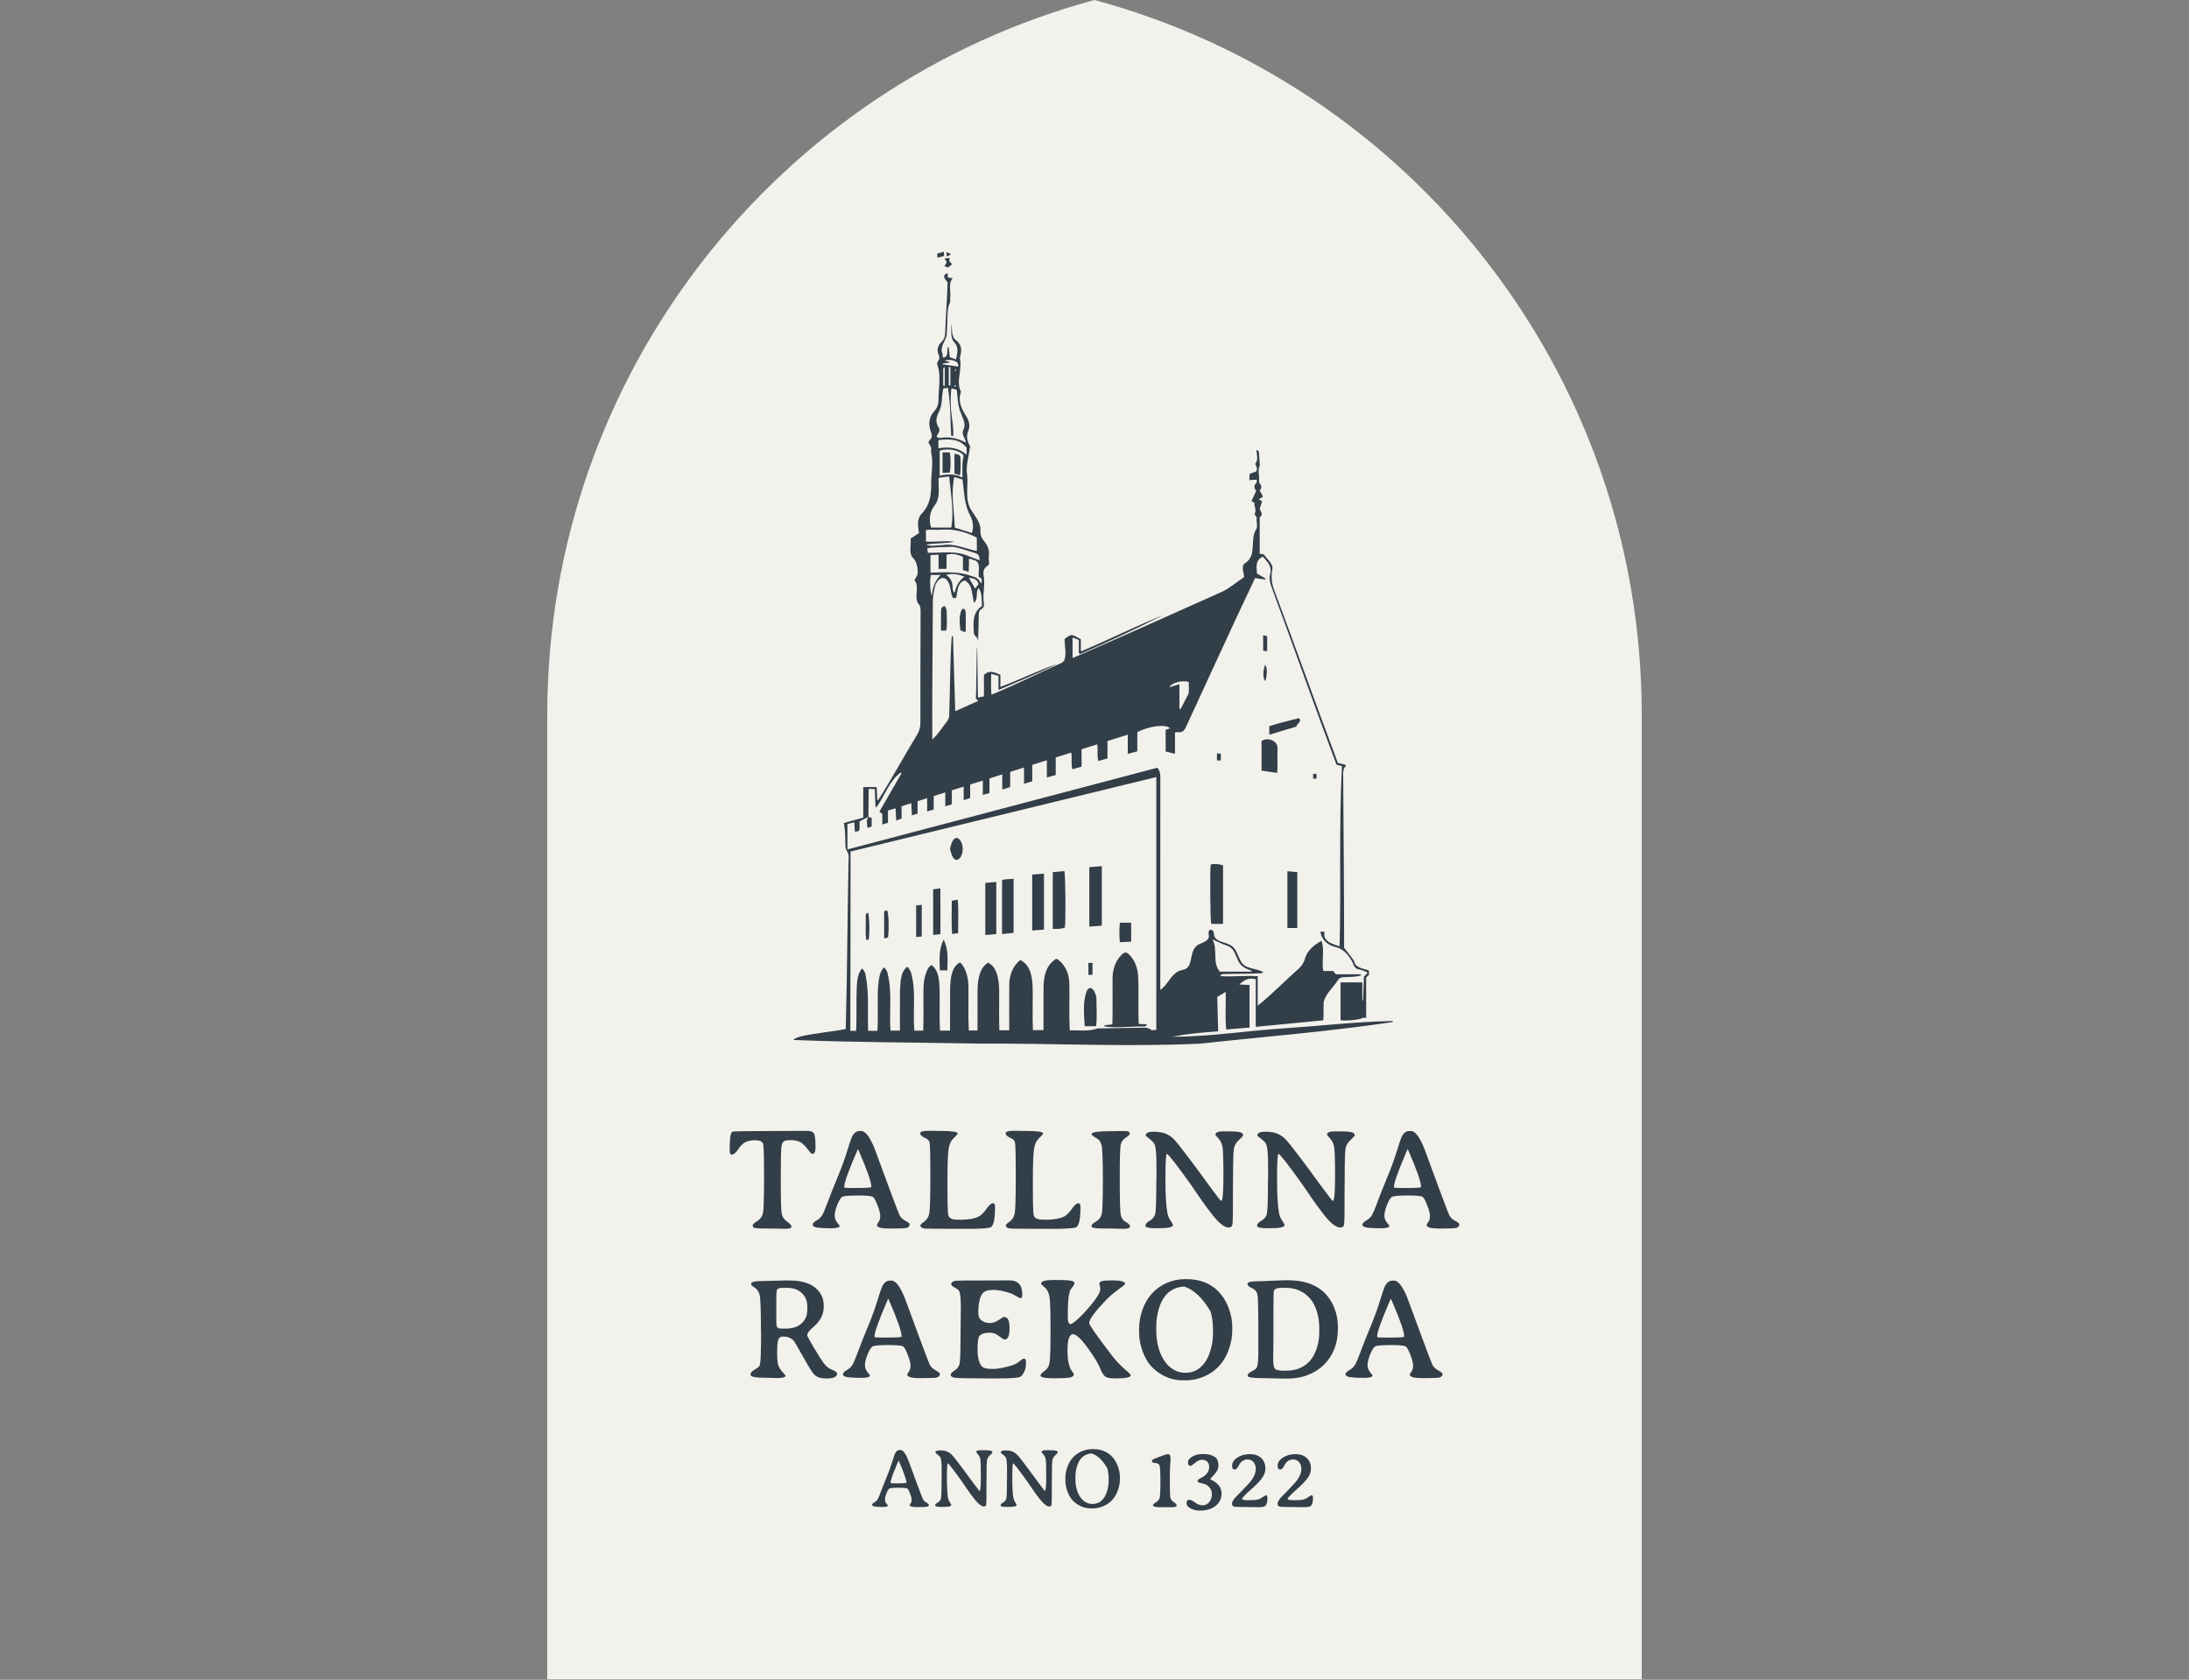 <?xml version="1.0" encoding="UTF-8"?>
<svg width="400px" height="307px" viewBox="0 0 400 307" version="1.1" xmlns="http://www.w3.org/2000/svg" xmlns:xlink="http://www.w3.org/1999/xlink">
    <rect x="0" y="0" width="400" height="307" fill="#808080" stroke="none"/>
    <title>logo__raekoda</title>
    <g id="portfolio" stroke="none" stroke-width="1" fill="none" fill-rule="evenodd">
        <g id="assets" transform="translate(-600, -221)">
            <g id="logo__raekoda" transform="translate(600, 221)">
                <rect id="Rectangle" x="0" y="0" width="400" height="307"></rect>
                <path d="M300,306.897 L100,306.897 L100,130.686 C100,68.159 142.39,15.544 200,0 C257.61,15.544 300,68.159 300,130.686 L300,306.897 Z" id="Fill-1" fill="#F3F1EC"></path>
                <g id="logo__tallinna-raekoda" transform="translate(133.334, 46)" fill="#323E48">
                    <path d="M40.588,118.626 C40.591,120.671 40.499,122.649 40.644,124.701 C41.065,124.641 41.349,124.599 41.745,124.542 C41.742,122.472 41.84,120.492 41.683,118.427 C41.25,118.505 40.949,118.56 40.588,118.626 L40.588,118.626 Z M38.404,131.348 L39.769,131.348 C39.811,129.418 40.033,127.569 39.098,125.731 C38.153,127.582 38.376,129.447 38.404,131.348 L38.404,131.348 Z M38.498,116.365 C37.999,116.429 37.644,116.473 37.182,116.533 L37.182,124.872 C37.656,124.818 38.048,124.774 38.511,124.721 C38.505,121.902 38.526,119.177 38.498,116.365 L38.498,116.365 Z M35.097,119.375 C34.711,119.412 34.389,119.444 34.071,119.476 L34.071,125.255 C34.449,125.213 34.756,125.181 35.097,125.144 L35.097,119.375 Z M48.717,115.183 C48.001,115.248 47.357,115.308 46.711,115.367 L46.711,124.882 C47.427,124.821 48.072,124.767 48.717,124.71 L48.717,115.183 Z M57.433,113.664 C56.679,113.726 55.986,113.782 55.281,113.84 L55.281,124.053 C56.019,123.999 56.694,123.948 57.433,123.894 L57.433,113.664 Z M66.301,129.984 L65.556,129.984 L65.556,132.19 C65.83,132.17 66.043,132.156 66.301,132.136 L66.301,129.984 Z M75.783,141.607 C75.93,141.604 76.072,141.464 76.218,141.387 C76.198,141.326 76.18,141.266 76.161,141.205 C75.712,141.183 75.264,141.16 74.751,141.134 C74.603,138.394 74.774,135.676 74.672,132.935 C74.634,131.327 74.23,129.697 73.058,128.526 C72.536,127.937 72.151,127.96 71.587,128.532 C70.423,129.694 69.939,131.337 69.964,132.955 C69.937,135.717 70.016,138.457 69.929,141.22 C69.411,141.277 68.952,141.328 68.495,141.378 C68.487,141.443 68.482,141.507 68.474,141.572 C70.509,141.965 73.57,141.535 75.783,141.607 L75.783,141.607 Z M28.74,120.394 C28.608,120.422 28.436,120.461 28.228,120.507 L28.228,125.514 C28.525,125.441 28.744,125.388 28.928,125.342 C29.157,123.839 29.056,120.609 28.74,120.394 L28.74,120.394 Z M66.956,141.548 C67.178,139.904 67.006,138.216 67.023,136.55 C67.009,136.084 66.83,135.596 66.619,135.173 C66.481,134.9 66.159,134.591 65.889,134.559 C65.688,134.535 65.334,134.888 65.229,135.147 C64.497,137.103 64.757,139.49 64.879,141.548 L66.956,141.548 Z M51.882,114.606 C51.139,114.699 50.439,114.593 49.774,114.881 L49.774,124.713 C50.519,124.633 51.188,124.561 51.882,124.487 L51.882,114.606 Z M61.249,123.549 C61.437,122.543 61.374,113.76 61.152,113.199 C60.486,113.263 59.792,113.329 59.039,113.402 L59.039,123.755 C59.826,123.79 60.56,123.784 61.249,123.549 L61.249,123.549 Z M68.002,112.297 C67.221,112.362 66.517,112.422 65.719,112.489 L65.719,123.354 C66.509,123.291 67.23,123.237 68.002,123.176 L68.002,112.297 Z M98.221,70.285 C97.985,70.218 97.779,70.161 97.487,70.079 L97.487,72.928 C97.743,72.954 97.955,72.978 98.221,73.006 L98.221,70.285 Z M97.871,78.463 C98.107,77.834 98.402,76.107 97.82,75.517 C97.582,76.134 97.282,77.88 97.871,78.463 L97.871,78.463 Z M87.9,112.021 C87.734,113.485 87.814,122.356 88.002,122.849 L90.158,122.849 L90.158,112.15 C89.325,111.873 88.364,111.826 87.9,112.021 L87.9,112.021 Z M24.959,125.77 L25.391,125.77 C25.622,124.699 25.539,121.298 25.279,120.838 C24.91,120.859 24.863,121.109 24.865,121.411 C24.936,122.856 24.736,124.354 24.959,125.77 L24.959,125.77 Z M89.04,91.702 L89.04,92.991 L89.748,92.991 L89.748,91.745 C89.484,91.729 89.276,91.717 89.04,91.702 L89.04,91.702 Z M97.196,89.434 L97.196,94.845 C98.124,94.978 99.005,95.104 100.043,95.253 C100.177,93.757 100.035,92.374 100.115,90.893 C100.248,89.378 98.307,88.644 97.196,89.434 L97.196,89.434 Z M101.916,123.601 L103.725,123.601 L103.725,113.391 C103.102,113.334 102.534,113.281 101.916,113.224 L101.916,123.601 Z M42.578,65.234 C42.04,65.755 41.877,67.277 42.176,69.193 C42.433,69.303 42.697,69.414 42.975,69.53 C43.056,69.388 43.139,69.313 43.139,69.236 C43.146,68.153 43.167,67.07 43.13,65.988 C43.12,65.664 43.025,65.287 42.578,65.234 L42.578,65.234 Z M77.96,142.229 C77.645,142.249 77.312,142.272 76.979,142.294 C76.988,142.239 76.997,142.183 77.005,142.128 C76.665,142.022 76.323,141.82 75.985,141.823 C73.048,141.851 70.114,141.915 67.179,141.968 C65.527,142.571 63.847,142.227 62.141,142.316 C61.996,139.49 62.118,136.705 62.072,133.882 C62.069,132.851 61.863,131.854 61.356,130.954 C61.098,130.499 60.761,130.072 60.388,129.705 C59.733,129.108 59.678,129.123 59.059,129.685 C57.624,130.917 57.361,132.844 57.351,134.628 C57.334,137.189 57.346,139.694 57.345,142.263 L55.409,142.263 C55.312,139.699 55.402,137.117 55.366,134.548 C55.31,132.659 55.034,130.433 53.128,129.457 C51.67,130.549 51.074,132.347 51.092,134.116 C51.07,136.858 51.086,139.548 51.083,142.297 L49.282,142.297 C49.186,139.833 49.273,137.368 49.241,134.902 C49.208,133.197 48.917,130.729 47.221,129.942 C45.576,130.92 45.344,133.178 45.292,134.921 C45.282,137.402 45.29,139.839 45.289,142.326 L43.694,142.326 C43.553,139.647 43.67,136.973 43.627,134.291 C43.638,132.85 43.167,130.802 42.089,129.89 C40.477,130.738 40.366,132.894 40.278,134.483 C40.264,137.117 40.275,139.713 40.273,142.352 L38.434,142.352 C38.289,139.921 38.407,137.501 38.373,135.067 C38.302,133.471 38.31,131.463 36.926,130.393 C36.434,130.564 36.244,130.994 36.059,131.408 C35.583,132.481 35.417,133.62 35.413,134.783 C35.376,137.319 35.47,139.827 35.367,142.366 L33.754,142.366 C33.415,138.835 34.128,135.202 33.141,131.758 C33.056,131.447 32.689,130.857 32.45,130.681 C31.168,131.648 31.23,133.558 31.12,135.013 C31.101,137.473 31.114,139.885 31.113,142.354 L29.388,142.354 C29.138,138.842 29.728,135.267 28.839,131.818 C28.697,131.203 28.251,130.817 28.179,130.814 C27.3,131.697 27.266,133.111 27.106,134.495 C26.975,137.127 27.165,139.759 26.995,142.39 L25.304,142.39 C25.164,138.968 25.517,135.539 24.834,132.157 C24.768,131.758 24.439,131.161 24.177,131.012 C23.395,131.879 23.298,133.291 23.218,134.397 C23.108,137.068 23.244,139.719 23.11,142.393 L22.045,142.393 C22.061,131.429 22.102,120.65 22.086,109.626 C40.671,105.101 59.27,100.572 77.96,96.021 L77.96,142.229 Z M35.861,50.876 C36.855,50.72 37.876,50.905 38.869,50.793 C41.081,50.654 43.257,51.249 45.169,52.268 L45.169,54.693 C43.034,54.305 41.066,53.227 38.828,53.64 C37.968,53.625 36.653,53.952 35.922,53.526 C37.632,53.216 39.382,53.379 41.081,53.011 C39.357,52.756 37.632,53.094 35.861,52.974 L35.861,50.876 Z M37.543,46.248 C38.572,44.78 38.076,43.05 38.19,41.322 C38.844,41.235 39.445,41.155 40.11,41.066 C40.377,44.096 41.031,47.427 40.497,50.419 L36.796,50.419 C36.358,48.942 36.542,47.449 37.543,46.248 L37.543,46.248 Z M38.055,29.607 C38.996,28.093 38.656,26.534 39.048,24.983 C39.295,24.959 39.575,24.933 39.9,24.903 C40.474,29.019 40.286,30.737 40.48,33.661 C40.624,33.627 40.754,33.65 40.871,33.695 C40.942,30.824 40.033,28.876 40.523,24.958 C40.921,25.079 41.193,25.163 41.503,25.258 C41.698,26.775 41.654,28.265 42.331,29.673 C42.632,30.559 43.213,31.524 42.743,32.453 C42.269,33.278 42.959,33.968 43.167,34.756 C43.127,34.784 43.087,34.813 43.049,34.841 C41.679,34.112 40.223,33.794 38.688,34.013 C38.382,34.042 38.029,34.122 37.801,33.712 C38.119,33.208 38.588,32.637 38.151,32.054 C37.614,31.261 37.737,30.435 38.055,29.607 L38.055,29.607 Z M39.301,21.086 L39.301,24.549 C39.197,24.49 39.015,24.437 39.015,24.381 C39.008,23.349 39.018,22.318 39.036,21.285 C39.036,21.247 39.131,21.211 39.301,21.086 L39.301,21.086 Z M40.338,21.099 L40.338,24.438 L40.033,24.438 L40.033,21.061 C40.118,21.071 40.239,21.087 40.338,21.099 L40.338,21.099 Z M41.301,24.391 L41.301,24.694 C41.247,24.702 41.192,24.709 41.136,24.717 L41.09,24.385 C41.161,24.387 41.232,24.388 41.301,24.391 L41.301,24.391 Z M41.196,21.787 C41.187,21.679 41.179,21.569 41.171,21.461 C41.214,21.456 41.256,21.451 41.297,21.445 C41.316,21.562 41.334,21.677 41.353,21.794 C41.3,21.791 41.248,21.79 41.196,21.787 L41.196,21.787 Z M40.118,20.26 C40.124,20.205 40.128,20.151 40.133,20.096 C39.851,20.038 39.57,19.98 39.22,19.909 C40.143,19.556 42.065,19.884 41.73,21 C40.795,20.865 39.871,20.732 38.944,20.599 L38.921,20.441 C39.32,20.381 39.718,20.321 40.118,20.26 L40.118,20.26 Z M43.294,35.821 L43.294,37.124 C41.778,35.745 40.033,35.643 38.148,35.92 L38.148,34.429 C40.158,34.208 41.991,34.17 43.294,35.821 L43.294,35.821 Z M42.535,41.284 C41.146,40.553 39.785,40.636 38.381,40.93 L38.381,36.365 C40.088,35.819 42.231,36.345 42.75,37.296 C42.407,38.721 42.562,39.742 42.535,41.284 L42.535,41.284 Z M43.947,48.227 C44.478,49.22 44.639,50.312 44.256,51.416 C43.173,51.07 42.168,50.75 41.13,50.419 C41.06,47.357 40.368,44.505 41.035,41.184 C41.547,41.337 42.016,41.476 42.549,41.636 C42.87,43.892 42.836,46.165 43.947,48.227 L43.947,48.227 Z M45.675,56.393 C45.119,56.188 44.509,56.001 43.932,55.747 C41.429,54.563 38.878,55.057 36.213,55.032 C36.169,54.712 36.135,54.471 36.095,54.193 C37.636,53.922 39.199,54.029 40.758,53.934 C42.053,54.091 43.293,54.647 44.557,54.974 C45.483,55.254 45.619,55.439 45.675,56.393 L45.675,56.393 Z M46.058,59.805 L46.058,60.64 C45.9,60.487 45.771,60.418 45.724,60.311 C45.438,59.675 44.889,59.484 44.265,59.292 C41.793,58.404 39.261,58.583 36.694,58.663 L36.694,55.451 C37.193,55.426 37.636,55.402 38.174,55.374 L38.174,57.972 L39.631,57.972 L39.631,55.391 C40.699,55.073 41.651,55.331 42.623,55.745 L42.623,58.195 C42.951,58.289 43.247,58.371 43.675,58.493 C43.719,57.564 43.732,57.009 43.724,56.088 C44.172,56.223 44.536,56.293 44.866,56.439 C45.972,56.935 45.369,58.442 45.52,59.406 C45.715,59.551 45.876,59.67 46.058,59.805 L46.058,59.805 Z M44.857,61.569 C44.472,60.907 44.098,60.265 43.709,59.599 C44.497,59.662 45.21,59.817 45.486,60.742 C45.271,61.024 45.045,61.323 44.857,61.569 L44.857,61.569 Z M41.159,62.242 C41.091,62.241 41.023,62.239 40.957,62.239 C40.881,62.02 40.736,61.8 40.742,61.584 C40.773,60.583 40.505,59.727 39.563,59.067 C40.795,58.695 41.833,59.011 42.899,59.377 C41.889,60.216 41.395,60.981 41.159,62.242 L41.159,62.242 Z M36.941,62.871 C36.621,62.304 36.55,60.135 36.749,59.077 L38.53,59.077 C37.527,60.231 37.077,61.288 36.941,62.871 L36.941,62.871 Z M83.902,78.643 C83.871,79.371 83.967,80.081 83.859,80.771 C83.38,81.706 82.894,82.638 82.412,83.572 C82.335,83.56 82.261,83.548 82.184,83.536 L82.184,79.046 C81.505,79.253 80.986,79.411 80.358,79.604 C80.793,78.713 82.773,78.278 83.902,78.643 L83.902,78.643 Z M90.894,126.844 C92.142,127.217 92.375,128.469 92.881,129.506 C93.339,130.592 94.289,131.055 95.363,131.395 C95.351,131.454 95.338,131.515 95.326,131.574 L89.572,131.574 C88.122,129.929 89.27,127.465 88.197,125.663 C89.119,126.091 89.959,126.507 90.894,126.844 L90.894,126.844 Z M121.159,140.603 C114.623,140.711 108.044,141.489 101.503,141.927 C94.641,142.356 87.801,143.473 80.925,143.482 C83.702,142.903 86.408,142.708 89.261,142.488 C89.205,140.339 89.153,138.292 89.101,136.205 C89.597,135.909 90.055,135.634 90.641,135.284 C90.699,137.777 90.502,139.719 90.74,142.152 C92.179,142.033 93.544,141.921 94.996,141.801 L94.996,134.016 C94.365,133.986 93.75,133.958 93.134,133.93 C93.978,133.114 94.872,132.613 96.134,132.974 L96.134,141.666 C100.312,141.264 104.369,140.872 108.469,140.475 C108.592,139.339 108.47,138.331 108.543,137.213 C108.831,135.611 110.317,134.498 111.132,133.135 C111.387,132.783 111.686,132.62 112.116,132.604 C113.199,132.509 114.331,132.607 115.37,132.268 L115.33,132.064 L110.773,132.064 C110.58,131.835 110.452,131.679 110.268,131.46 L108.47,131.46 C108.123,129.578 108.769,127.677 108.14,125.944 C106.723,126.761 105.468,127.729 105.064,129.404 C104.835,130.021 104.513,130.553 104.017,131.005 C101.46,133.242 99.149,135.687 96.487,137.805 L96.487,132.409 C94.175,132.252 91.952,132.552 89.643,132.401 C89.854,131.937 90.186,132.024 90.462,132.018 C92.776,131.94 95.102,132.014 97.412,131.845 C97.425,131.778 97.437,131.71 97.449,131.642 C96.166,130.91 94.218,131.16 93.433,129.722 C92.768,128.648 92.6,127.115 91.281,126.631 C90.233,126.085 88.469,126.085 88.483,124.548 C88.443,124.158 88.042,123.689 87.65,124.024 C87.537,124.216 87.469,124.49 87.509,124.706 C87.83,125.774 86.8,126.134 86.009,126.467 C85.201,126.779 84.766,127.399 84.55,128.195 C84.186,129.303 84.312,130.892 82.918,131.228 C82.632,131.317 82.328,131.36 82.055,131.478 C80.567,132.199 80.045,134.021 78.686,134.918 C78.689,121.896 78.697,108.895 78.694,95.876 C78.694,95.32 78.538,94.797 78.173,94.308 C59.315,99.279 40.492,104.243 21.519,109.246 L21.519,104.6 C21.857,104.514 22.283,104.406 22.765,104.285 C22.808,104.939 22.842,105.47 22.878,106.004 C23.674,105.917 23.719,105.877 23.734,105.254 C23.745,104.865 23.736,104.475 23.736,104.11 C24.317,103.817 24.835,103.555 25.351,103.293 C25.369,101.602 25.388,99.911 25.408,98.158 C25.846,98.184 26.153,98.202 26.51,98.224 C26.557,99.352 26.603,100.41 26.649,101.466 C26.716,101.478 26.782,101.49 26.85,101.501 C28.34,99.421 29.142,96.727 31.258,95.194 C31.305,95.237 31.353,95.28 31.4,95.324 C30.055,97.657 28.713,99.992 27.362,102.339 C27.552,102.488 27.688,102.595 27.889,102.755 L27.889,104.684 C28.293,104.561 28.581,104.474 28.923,104.369 L28.923,102.133 C29.408,101.991 29.832,101.868 30.317,101.726 C30.355,102.53 30.389,103.2 30.429,103.975 C30.839,103.82 31.107,103.718 31.415,103.6 L31.415,101.354 C32.008,101.164 32.559,100.988 33.178,100.79 C33.221,101.589 33.255,102.259 33.297,103.022 C33.714,102.892 33.989,102.808 34.331,102.701 L34.331,100.424 C34.91,100.245 35.422,100.087 36.09,99.878 L36.09,102.296 C36.555,102.163 36.876,102.071 37.283,101.956 L37.283,99.492 C37.99,99.266 38.613,99.068 39.4,98.816 L39.4,101.356 C39.878,101.214 40.198,101.12 40.591,101.004 L40.591,98.445 C41.303,98.221 41.945,98.02 42.762,97.763 L42.762,100.233 C43.243,100.074 43.558,99.97 43.948,99.84 L43.948,97.376 C44.724,97.135 45.419,96.919 46.26,96.657 L46.26,99.285 C46.746,99.146 47.081,99.05 47.467,98.94 L47.467,96.274 C48.235,96.027 48.948,95.799 49.811,95.521 L49.811,98.301 C50.388,98.119 50.805,97.986 51.258,97.842 L51.258,95.076 C52.071,94.817 52.847,94.57 53.788,94.272 L53.788,97.239 C54.374,97.064 54.8,96.937 55.291,96.79 L55.291,93.787 C56.168,93.51 56.984,93.253 57.962,92.944 L57.962,96.102 C58.58,95.926 59.051,95.792 59.579,95.642 L59.579,92.433 C60.554,92.127 61.464,91.84 62.412,91.542 C62.621,92.578 62.338,93.556 62.628,94.583 C63.226,94.417 63.741,94.275 64.299,94.121 L64.299,90.937 C65.269,90.632 66.194,90.341 67.162,90.036 C67.345,91.104 67.076,92.079 67.375,93.08 C67.967,92.912 68.465,92.772 69.036,92.611 L69.036,89.434 C70.269,89.048 71.421,88.685 72.746,88.271 L72.746,91.778 C73.406,91.602 73.906,91.467 74.486,91.312 L74.486,87.814 C76.643,86.66 79.831,86.282 80.457,87.127 C80.19,87.212 79.942,87.289 79.667,87.376 L79.667,91.338 C80.225,91.479 80.725,91.606 81.372,91.769 L81.372,87.867 C81.626,87.834 81.767,87.781 81.894,87.805 C82.7,87.945 83.066,87.544 83.391,86.839 C87.598,77.776 91.708,68.668 96.008,59.65 C96.663,59.744 97.27,59.833 97.877,59.921 C97.891,59.858 97.908,59.795 97.922,59.733 C97.394,59.425 96.865,59.117 96.345,58.815 C96.301,57.635 95.981,56.421 97.421,55.735 C98.184,56.634 99.153,57.426 98.773,58.873 C98.57,59.645 98.695,60.407 98.976,61.175 C102.977,72.016 106.819,82.922 110.875,93.74 C111.271,93.852 111.618,93.95 111.887,94.027 C111.308,104.987 111.736,115.964 111.452,126.942 C110.122,126.545 108.281,126.029 108.715,124.287 L107.936,124.287 C108.176,125.756 109.232,126.73 110.644,127.054 C111.971,127.371 112.854,128.247 113.528,129.374 C113.976,129.957 113.994,130.96 114.831,131.126 C115.49,131.283 115.948,131.428 116.585,131.778 C116.306,132.071 116.111,132.277 115.899,132.5 C115.846,133.931 115.793,135.383 115.738,136.833 C115.694,136.831 115.648,136.831 115.604,136.831 L115.604,133.541 L111.626,133.541 L111.626,140.461 C112.992,140.628 115.352,140.335 115.757,139.981 C115.926,140.006 116.076,140.029 116.305,140.061 L116.305,132.648 C116.478,132.492 116.645,132.338 116.835,132.165 C116.823,131.916 116.812,131.669 116.798,131.376 C115.697,130.919 114.341,130.982 114.047,129.543 C113.514,128.744 112.875,128.02 112.279,127.212 C112.285,116.805 112.172,106.316 112.109,95.898 C112.103,95.224 112.045,94.564 112.562,94.024 C112.594,93.99 112.564,93.898 112.564,93.779 C112.094,93.667 111.629,93.556 111.141,93.439 C107.195,82.955 103.452,72.395 99.528,61.902 C98.976,60.527 98.917,59.196 99.201,57.787 C99.082,56.79 98.1,56.111 97.598,55.304 C97.344,55.27 97.143,55.245 96.851,55.207 L96.851,48.531 C97.529,48.069 97.134,47.554 96.845,47.048 C96.998,46.561 97.147,46.092 97.295,45.622 C97.128,45.526 96.964,45.431 96.712,45.284 C97.011,45.068 97.24,44.904 97.464,44.743 C97.248,44.358 97.048,44.006 96.844,43.645 C97.227,43.198 97.236,42.784 96.869,42.37 C96.796,42.288 96.731,42.159 96.739,42.059 C96.82,40.971 96.444,39.845 96.876,39.048 C96.816,38.199 96.764,37.596 96.734,36.993 C96.721,36.697 96.771,36.389 96.264,36.228 C96.307,37.141 96.646,38.039 96.033,38.776 C96.28,39.248 96.514,39.659 96.206,40.171 C95.851,40.3 95.465,40.439 95.011,40.603 C94.994,40.962 94.977,41.312 94.957,41.742 C95.46,41.713 95.857,41.689 96.333,41.661 C96.299,41.915 96.341,42.158 96.242,42.25 C95.694,42.765 95.833,43.262 96.215,43.709 C95.916,44.358 95.644,44.949 95.357,45.571 C95.629,45.75 95.801,45.863 95.974,45.975 C95.928,46.005 95.885,46.035 95.841,46.064 C95.931,46.659 96.293,47.249 95.919,47.934 C96.061,48.189 96.196,48.427 96.329,48.665 C96.168,49.294 96.515,50.065 96.276,50.612 C94.911,52.653 96.514,55.532 94.09,56.997 C93.393,57.566 94.031,58.713 93.985,59.49 C92.634,60.388 91.467,61.419 90.039,62.122 C80.909,66.216 71.762,70.318 62.659,74.277 L62.659,70.503 C63.044,70.656 63.387,70.796 63.803,70.963 C63.803,71.68 63.793,72.365 63.809,73.049 C63.815,73.259 63.732,73.611 64.176,73.472 C68.973,71.392 74.438,68.847 79.109,66.469 L79.102,66.459 C74.049,68.51 69.209,70.948 64.171,73.058 L64.171,70.831 C62.507,69.887 62.501,69.791 61.209,70.778 C61.18,72.109 61.613,73.521 61.112,74.782 L61.087,74.77 C60.993,74.866 60.9,74.964 60.807,75.06 C60.709,75.11 60.61,75.159 60.511,75.209 L60.544,75.193 C56.319,77.122 52.153,79.189 47.843,80.96 C47.71,79.677 47.779,78.464 47.792,77.14 C48.278,77.282 48.64,77.389 49.118,77.528 L49.118,80.099 C52.734,78.54 56.333,77.103 59.827,75.33 C56.309,76.582 52.983,78.229 49.47,79.541 L49.47,77.321 C48.446,76.918 47.53,76.347 46.464,77.346 L46.464,81.268 C46.075,81.346 45.774,81.406 45.379,81.484 C45.324,80.414 45.274,73.329 45.224,72.348 C45.209,72.349 45.194,72.349 45.179,72.351 C45.117,73.454 45.057,80.661 44.996,81.727 C45.163,81.855 45.276,81.941 45.462,82.085 C44.034,82.722 42.694,83.32 41.216,83.979 C41.078,79.322 40.943,74.801 40.81,70.281 C40.733,70.279 40.655,70.279 40.576,70.278 C40.248,75.1 40.298,79.941 40.113,84.77 C40.103,85.114 39.971,85.503 39.769,85.781 C38.851,86.923 38.125,88.169 37.022,89.151 C36.981,80.679 37.092,72.229 37.13,63.759 C37.136,62.92 37.314,62.073 37.494,61.248 C37.734,60.225 38.873,58.901 39.788,60.123 C40.492,61.045 40.273,62.38 40.831,63.343 C40.98,63.321 41.171,63.291 41.377,63.26 C41.705,62.06 41.529,60.505 42.963,60.08 C44.472,60.888 44.206,62.689 44.659,64.162 C45.537,63.372 44.832,62.255 45.489,61.449 C46.2,62.504 46.009,63.649 46.101,64.765 C44.537,65.796 44.499,67.388 44.594,69.053 C44.571,69.57 44.576,70.056 45.085,70.402 C45.236,70.504 45.267,70.781 45.398,71.08 C45.444,69.436 45.505,67.89 45.523,66.343 C45.529,65.888 45.616,65.527 46.033,65.296 C46.406,65.092 46.507,64.779 46.461,64.364 C46.165,62.59 46.749,60.873 46.396,59.089 C46.304,58.383 46.471,57.824 47.097,57.426 C47.245,57.333 47.344,57.163 47.414,57.086 C47.387,56.523 47.3,56.035 47.354,55.562 C47.514,54.473 47.085,53.597 46.409,52.787 C45.978,52.265 45.777,51.678 45.822,50.994 C45.921,49.599 44.935,48.501 44.25,47.381 C42.868,45.41 43.633,43.004 43.397,40.789 C43.084,39.123 43.737,37.453 43.882,35.782 L44.033,35.787 C43.507,34.822 43.109,33.883 43.595,32.785 C43.966,31.869 43.79,30.975 43.269,30.139 C42.41,28.815 41.627,27.266 42.274,25.647 C41.303,23.725 42.487,21.67 42.097,19.682 C42.029,19.46 42.103,19.177 42.168,18.937 C42.466,17.832 42.291,16.882 41.332,16.154 C40.434,15.552 40.683,13.89 40.505,13.121 C40.578,14.027 40.211,15.731 41.06,16.574 C41.911,17.52 41.62,18.569 41.35,19.689 C40.949,19.547 40.61,19.426 40.236,19.294 C40.156,18.646 40.082,18.038 40.007,17.43 C39.954,17.428 39.9,17.428 39.847,17.427 C39.69,18.14 40.019,19.424 38.924,19.318 C38.909,19.072 38.961,18.791 38.865,18.578 C38.28,17.171 39.823,16.122 39.68,14.626 C39.845,13.062 39.668,11.289 40.027,9.81 C40.347,9.388 40.283,8.962 40.289,8.524 C40.455,7.26 39.869,5.831 40.779,4.823 C40.425,4.792 40.202,4.772 39.908,4.747 C39.866,4.454 39.828,4.183 39.789,3.909 C38.974,4.264 38.983,4.693 39.828,5.58 C39.735,8.697 39.492,11.825 39.371,14.944 C39.342,15.561 39.155,16.07 38.717,16.49 C38.006,17.174 37.804,17.961 38.205,18.88 C38.375,19.273 38.353,19.655 38.085,19.989 C37.824,20.315 37.922,20.609 38.04,20.957 C38.649,22.96 38.128,25.123 38.163,27.189 C38.134,27.87 37.956,28.518 37.475,29.036 C36.371,30.222 36.262,31.577 36.815,33.027 C37.009,33.532 37.009,33.96 36.611,34.356 C36.379,34.587 36.247,34.87 36.478,35.16 C36.823,35.592 36.901,36.058 36.793,36.586 C37.28,38.532 36.799,40.535 36.823,42.523 C36.83,44.471 36.587,46.276 35.173,47.786 C34.158,48.775 34.392,50.13 34.597,51.414 C34.041,51.786 33.547,52.116 33.065,52.438 C33.178,53.489 32.764,55.001 33.352,55.803 C34.161,56.56 34.327,57.501 34.365,58.559 C34.387,59.173 34.016,59.521 33.757,60.029 C34.756,61.23 33.665,63.013 34.426,64.268 C34.853,64.691 34.89,65.179 34.889,65.725 C34.865,72.516 34.844,79.308 34.852,86.099 C34.852,86.892 34.673,87.567 34.267,88.249 C31.836,92.224 29.623,96.344 27.117,100.267 C27.069,100.245 27.023,100.223 26.976,100.201 C26.938,99.432 26.899,98.662 26.858,97.85 L24.413,97.85 L24.413,103.428 C23.132,103.784 21.926,104.12 20.867,104.415 C21.161,105.925 21.109,107.164 21.161,108.636 C21.177,108.947 21.254,109.292 21.42,109.545 C21.968,110.287 21.666,111.179 21.709,112.026 C21.518,122.038 21.478,132.059 21.209,142.069 C19.437,142.421 17.659,142.594 15.881,142.895 C15.194,143 11.955,143.411 11.667,144.063 C22.005,144.503 35.281,144.534 45.634,144.729 C59.057,144.666 72.515,145.36 85.921,144.744 C97.671,143.463 109.487,142.541 121.173,140.792 C121.168,140.728 121.164,140.665 121.159,140.603 L121.159,140.603 Z M104.06,85.245 C102.241,85.676 100.396,86.158 98.605,86.714 L98.605,88.275 C100.368,87.749 101.988,87.265 103.609,86.781 C103.585,86.744 103.563,86.707 103.539,86.67 C103.743,86.41 103.949,86.151 104.209,85.821 C104.193,85.627 104.289,85.475 104.06,85.245 L104.06,85.245 Z M106.624,95.42 L106.624,96.311 L107.198,96.311 C107.336,95.45 107.276,95.358 106.624,95.42 L106.624,95.42 Z M38.623,65.528 C38.598,66.746 38.613,67.967 38.613,69.255 L39.554,69.255 C39.841,68.122 39.618,66.866 39.659,65.685 C39.649,65.374 39.445,65.072 39.323,64.753 C38.752,64.89 38.629,65.21 38.623,65.528 L38.623,65.528 Z M42.174,110.691 C43.534,108.472 41.131,104.887 40.266,109.099 C40.467,110.076 41.008,112.052 42.174,110.691 L42.174,110.691 Z M73.367,126.092 L73.367,122.637 L71.296,122.637 C71.183,123.829 71.191,124.966 71.293,126.197 C72.043,126.16 72.675,126.128 73.367,126.092 L73.367,126.092 Z M41.072,36.929 L41.072,40.544 C41.414,40.659 41.701,40.757 42.08,40.884 C42.263,39.866 42.174,39.002 42.188,37.999 C42.183,37.201 42.057,37.071 41.072,36.929 L41.072,36.929 Z M38.897,36.673 L38.897,40.434 C39.393,40.406 39.813,40.383 40.195,40.362 C40.434,39.622 40.417,37.227 40.19,36.673 L38.897,36.673 Z M25.181,105.316 C25.513,105.199 25.735,105.121 25.949,105.044 L25.949,103.471 C25.733,103.407 25.547,103.352 25.36,103.298 C24.887,103.912 25.141,104.566 25.181,105.316 L25.181,105.316 Z M39.242,2.651 C39.507,2.739 39.717,2.81 39.915,2.876 C40.155,2.683 40.377,2.502 40.642,2.287 C40.454,2.071 40.294,1.888 40.121,1.688 C40.152,1.49 40.183,1.289 40.207,1.142 C39.854,1.19 39.555,1.23 39.231,1.271 C39.782,1.95 39.742,1.826 39.242,2.651 L39.242,2.651 Z M39.193,0.771 C39.166,0.472 39.147,0.278 39.122,2.77555756e-17 C38.685,0.126 38.322,0.231 37.915,0.348 C37.932,0.583 37.946,0.775 37.971,1.113 C38.409,0.99 38.762,0.891 39.193,0.771 L39.193,0.771 Z M40.343,0.533 C40.341,0.476 40.34,0.42 40.338,0.364 C40.14,0.289 39.942,0.213 39.582,0.075 C39.637,0.435 39.666,0.638 39.708,0.908 C39.986,0.744 40.164,0.638 40.343,0.533 L40.343,0.533 Z" id="Fill-1"></path>
                    <path d="M14.181,160.682 C14.823,160.682 15.234,160.849 15.414,161.183 C15.593,161.516 15.684,162.266 15.684,163.431 L15.684,163.829 C15.684,164.53 15.474,164.882 15.054,164.882 C14.934,164.882 14.658,164.589 14.225,164.002 C13.793,163.415 13.356,162.998 12.916,162.749 C12.474,162.502 11.905,162.377 11.207,162.377 C10.509,162.377 10.063,162.454 9.871,162.609 C9.678,162.763 9.542,163.075 9.46,163.546 C9.381,164.002 9.341,165.926 9.339,169.317 L9.339,169.673 C9.339,173.289 9.4,175.364 9.525,175.904 C9.649,176.443 9.976,176.902 10.508,177.277 C11.038,177.655 11.303,177.965 11.303,178.209 C11.303,178.453 10.901,178.576 10.096,178.576 L9.658,178.563 L8.812,178.55 C8.521,178.541 8.238,178.536 7.964,178.536 L6.718,178.524 C5.629,178.524 4.939,178.496 4.644,178.441 C4.348,178.385 4.201,178.211 4.201,177.921 C4.201,177.775 4.476,177.526 5.029,177.175 C5.58,176.825 5.927,176.36 6.069,175.781 C6.205,175.223 6.276,173.182 6.28,169.658 L6.28,169.288 C6.28,165.538 6.229,163.478 6.127,163.11 C5.99,162.631 5.513,162.39 4.695,162.39 C3.877,162.39 3.245,162.521 2.8,162.781 C2.354,163.044 1.926,163.482 1.515,164.099 C1.105,164.715 0.728,165.024 0.385,165.024 C0.128,165.024 1.77635684e-15,164.787 1.77635684e-15,164.318 L1.77635684e-15,163.932 C1.77635684e-15,162.091 0.157,161.059 0.475,160.836 C0.585,160.756 2.751,160.714 6.969,160.708 L8.066,160.707 L14.181,160.682 Z M24.11,160.707 C24.272,160.707 24.473,160.796 24.714,160.978 C25.201,161.345 25.712,162.133 26.243,163.34 C26.422,163.751 26.692,164.456 27.052,165.453 C27.41,166.452 28.13,168.402 29.209,171.305 C30.288,174.209 30.892,175.788 31.021,176.045 C31.235,176.491 31.598,176.847 32.112,177.118 C32.626,177.387 32.884,177.604 32.884,177.766 C32.884,178.126 32.669,178.349 32.241,178.433 C31.949,178.494 31.213,178.524 30.031,178.524 L29.287,178.536 C27.701,178.536 26.91,178.323 26.91,177.895 C26.91,177.817 27.011,177.633 27.213,177.342 C27.413,177.052 27.514,176.683 27.514,176.237 C27.514,175.792 27.353,175.154 27.032,174.324 C26.711,173.492 26.44,172.979 26.223,172.782 C26.004,172.585 25.073,172.487 23.43,172.487 C21.785,172.487 20.825,172.576 20.552,172.757 C20.279,172.936 19.982,173.42 19.665,174.209 C19.349,174.995 19.19,175.636 19.19,176.128 C19.19,176.621 19.342,177.055 19.647,177.432 C19.949,177.809 20.102,178.005 20.102,178.023 C20.102,178.331 19.577,178.485 18.529,178.485 C17.479,178.485 16.657,178.444 16.063,178.364 C15.467,178.282 15.17,178.093 15.17,177.793 C15.17,177.577 15.414,177.328 15.902,177.047 C16.39,176.764 16.749,176.404 16.981,175.967 C17.212,175.53 17.537,174.741 17.958,173.598 C18.377,172.454 18.948,171.014 19.671,169.274 C20.395,167.536 20.968,165.976 21.394,164.593 C21.818,163.211 22.106,162.335 22.261,161.965 C22.611,161.128 23.108,160.707 23.75,160.707 L24.11,160.707 Z M23.441,163.995 L23.069,164.857 C21.648,168.17 20.937,170.184 20.937,170.893 C20.937,171.014 21.013,171.078 21.161,171.086 C21.311,171.096 21.425,171.099 21.502,171.099 L22.505,171.125 L23.416,171.125 L23.507,171.113 C25.09,171.113 25.883,171.057 25.883,170.946 L25.883,170.869 C25.883,170.063 25.193,168.051 23.815,164.83 C23.575,164.274 23.451,163.995 23.441,163.995 Z M43.121,178.589 L42.735,178.589 L42.349,178.575 L40.436,178.575 C37.395,178.575 35.756,178.555 35.516,178.512 C35.071,178.434 34.849,178.245 34.849,177.945 C34.849,177.817 35.081,177.592 35.548,177.265 C36.015,176.94 36.319,176.472 36.46,175.858 C36.602,175.247 36.673,172.996 36.673,169.108 C36.673,165.221 36.623,163.107 36.525,162.768 C36.426,162.43 36.175,162.176 35.773,162.004 C35.139,161.731 34.822,161.44 34.822,161.131 C34.822,160.823 35.301,160.669 36.262,160.669 L37.032,160.669 L37.404,160.682 L38.561,160.694 C40.632,160.694 41.669,160.849 41.669,161.157 C41.669,161.261 41.365,161.606 40.757,162.197 C40.415,162.531 40.168,163.102 40.018,163.913 C39.868,164.722 39.794,166.878 39.794,170.38 C39.794,173.882 39.847,175.797 39.954,176.123 C40.061,176.447 40.311,176.674 40.706,176.803 C40.945,176.88 41.416,176.918 42.119,176.918 C43.634,176.918 44.769,176.722 45.521,176.327 C45.951,176.105 46.413,175.647 46.91,174.953 C47.407,174.259 47.794,173.912 48.072,173.912 C48.35,173.912 48.489,174.093 48.489,174.452 L48.489,174.786 C48.489,176.67 48.259,177.822 47.797,178.241 C47.54,178.472 45.981,178.589 43.121,178.589 M58.728,178.589 L58.343,178.589 L57.957,178.575 L56.043,178.575 C53.002,178.575 51.363,178.555 51.124,178.512 C50.678,178.434 50.456,178.245 50.456,177.945 C50.456,177.817 50.689,177.592 51.155,177.265 C51.623,176.94 51.926,176.472 52.067,175.858 C52.209,175.247 52.28,172.996 52.28,169.108 C52.28,165.221 52.23,163.107 52.132,162.768 C52.033,162.43 51.782,162.176 51.381,162.004 C50.747,161.731 50.429,161.44 50.429,161.131 C50.429,160.823 50.908,160.669 51.869,160.669 L52.639,160.669 L53.012,160.682 L54.168,160.694 C56.24,160.694 57.276,160.849 57.276,161.157 C57.276,161.261 56.973,161.606 56.364,162.197 C56.022,162.531 55.776,163.102 55.625,163.913 C55.475,164.722 55.401,166.878 55.401,170.38 C55.401,173.882 55.454,175.797 55.561,176.123 C55.669,176.447 55.919,176.674 56.313,176.803 C56.553,176.88 57.024,176.918 57.726,176.918 C59.241,176.918 60.376,176.722 61.129,176.327 C61.558,176.105 62.02,175.647 62.518,174.953 C63.014,174.259 63.402,173.912 63.68,173.912 C63.958,173.912 64.096,174.093 64.096,174.452 L64.096,174.786 C64.096,176.67 63.866,177.822 63.404,178.241 C63.147,178.472 61.588,178.589 58.728,178.589 M73.102,161.208 C73.102,161.372 72.855,161.612 72.363,161.928 C71.87,162.246 71.567,162.675 71.451,163.219 C71.335,163.763 71.279,165.917 71.279,169.68 C71.279,173.444 71.349,175.597 71.489,176.142 C71.63,176.685 71.944,177.091 72.428,177.362 C72.911,177.631 73.153,177.882 73.153,178.112 C73.153,178.43 72.763,178.588 71.984,178.588 L71.702,178.575 L71.111,178.563 C70.914,178.554 70.717,178.55 70.519,178.55 L69.955,178.524 L68.221,178.524 C66.825,178.524 66.127,178.4 66.127,178.151 L66.127,177.972 C66.127,177.809 66.402,177.567 66.956,177.246 C67.508,176.925 67.852,176.471 67.989,175.884 C68.126,175.297 68.195,173.205 68.195,169.603 C68.195,166.002 68.114,163.899 67.951,163.296 C67.789,162.691 67.531,162.297 67.179,162.107 C66.478,161.722 66.127,161.43 66.127,161.234 C66.127,160.9 67.451,160.733 70.096,160.733 L71.509,160.707 L72.344,160.707 C72.849,160.707 73.102,160.874 73.102,161.208 M91.958,175.402 C91.958,176.876 91.911,177.734 91.817,177.979 C91.723,178.222 91.512,178.344 91.188,178.344 C90.484,178.344 89.599,177.702 88.529,176.418 L88.144,175.942 C87.329,174.905 86.539,173.824 85.773,172.692 C85.006,171.561 84.482,170.796 84.199,170.393 C81.561,166.718 80.128,164.882 79.896,164.882 C79.717,164.882 79.626,166.385 79.626,169.39 C79.626,172.396 79.751,174.52 80,175.763 C80.084,176.207 80.271,176.642 80.558,177.067 C80.844,177.49 80.987,177.775 80.987,177.921 C80.987,178.288 80.118,178.473 78.38,178.473 L77.789,178.473 C76.573,178.473 75.965,178.318 75.965,178.01 C75.965,177.702 76.229,177.401 76.756,177.105 C77.282,176.81 77.614,176.406 77.751,175.898 C77.887,175.387 77.957,173.591 77.957,170.508 L77.995,168.594 L77.981,166.718 C77.981,164.896 77.871,163.7 77.647,163.134 C77.545,162.87 77.25,162.551 76.762,162.178 C76.275,161.806 76.031,161.585 76.031,161.516 C76.031,161.063 76.495,160.836 77.424,160.836 C78.352,160.836 79.088,160.946 79.626,161.17 C80.166,161.393 80.643,161.701 81.059,162.096 C81.473,162.488 82.374,163.603 83.756,165.441 C85.14,167.278 86.096,168.569 86.627,169.314 L87.719,170.804 C89.029,172.594 89.727,173.489 89.813,173.489 C90.087,173.489 90.225,171.994 90.225,169.005 C90.225,166.017 90.166,164.214 90.05,163.599 C89.935,162.981 89.691,162.469 89.317,162.062 C88.945,161.656 88.759,161.435 88.759,161.401 C88.759,160.982 89.218,160.772 90.134,160.772 L91.354,160.772 C92.442,160.772 93.161,160.853 93.512,161.016 C93.718,161.11 93.821,161.294 93.821,161.568 C93.821,161.594 93.494,161.928 92.844,162.57 C92.493,162.913 92.263,163.35 92.151,163.88 C92.039,164.412 91.983,166.261 91.983,169.429 L91.958,171.934 L91.958,175.402 Z M112.357,175.402 C112.357,176.876 112.31,177.734 112.216,177.979 C112.122,178.222 111.911,178.344 111.587,178.344 C110.883,178.344 109.998,177.702 108.928,176.418 L108.543,175.942 C107.728,174.905 106.938,173.824 106.172,172.692 C105.405,171.561 104.881,170.796 104.598,170.393 C101.96,166.718 100.527,164.882 100.295,164.882 C100.116,164.882 100.025,166.385 100.025,169.39 C100.025,172.396 100.15,174.52 100.399,175.763 C100.484,176.207 100.67,176.642 100.957,177.067 C101.243,177.49 101.386,177.775 101.386,177.921 C101.386,178.288 100.517,178.473 98.779,178.473 L98.188,178.473 C96.972,178.473 96.364,178.318 96.364,178.01 C96.364,177.702 96.629,177.401 97.155,177.105 C97.681,176.81 98.013,176.406 98.15,175.898 C98.286,175.387 98.356,173.591 98.356,170.508 L98.394,168.594 L98.38,166.718 C98.38,164.896 98.27,163.7 98.047,163.134 C97.944,162.87 97.649,162.551 97.161,162.178 C96.674,161.806 96.43,161.585 96.43,161.516 C96.43,161.063 96.894,160.836 97.823,160.836 C98.751,160.836 99.487,160.946 100.025,161.17 C100.565,161.393 101.042,161.701 101.458,162.096 C101.872,162.488 102.773,163.603 104.155,165.441 C105.539,167.278 106.495,168.569 107.026,169.314 L108.118,170.804 C109.428,172.594 110.126,173.489 110.212,173.489 C110.486,173.489 110.624,171.994 110.624,169.005 C110.624,166.017 110.565,164.214 110.449,163.599 C110.334,162.981 110.09,162.469 109.716,162.062 C109.344,161.656 109.158,161.435 109.158,161.401 C109.158,160.982 109.617,160.772 110.533,160.772 L111.753,160.772 C112.841,160.772 113.56,160.853 113.911,161.016 C114.117,161.11 114.22,161.294 114.22,161.568 C114.22,161.594 113.894,161.928 113.243,162.57 C112.892,162.913 112.662,163.35 112.55,163.88 C112.438,164.412 112.382,166.261 112.382,169.429 L112.357,171.934 L112.357,175.402 Z M126.333,170.946 L126.333,170.869 C126.333,170.063 125.643,168.051 124.265,164.83 C124.025,164.274 123.901,163.995 123.891,163.995 L123.519,164.857 C122.097,168.17 121.387,170.184 121.387,170.893 C121.387,171.014 121.462,171.078 121.611,171.086 C121.761,171.096 121.875,171.099 121.952,171.099 L122.955,171.125 L123.866,171.125 L123.956,171.113 C125.54,171.113 126.333,171.057 126.333,170.946 M115.619,177.793 C115.619,177.577 115.864,177.328 116.352,177.047 C116.84,176.764 117.199,176.404 117.431,175.967 C117.662,175.53 117.987,174.741 118.408,173.598 C118.826,172.454 119.398,171.014 120.121,169.274 C120.845,167.536 121.418,165.976 121.844,164.593 C122.267,163.211 122.556,162.335 122.711,161.965 C123.061,161.128 123.557,160.707 124.199,160.707 L124.56,160.707 C124.722,160.707 124.923,160.796 125.164,160.978 C125.651,161.345 126.162,162.133 126.692,163.34 C126.871,163.751 127.141,164.456 127.502,165.453 C127.86,166.452 128.58,168.402 129.659,171.305 C130.738,174.209 131.342,175.788 131.471,176.045 C131.685,176.491 132.048,176.847 132.562,177.118 C133.076,177.387 133.333,177.604 133.333,177.766 C133.333,178.126 133.119,178.349 132.691,178.433 C132.399,178.494 131.663,178.524 130.481,178.524 L129.737,178.536 C128.151,178.536 127.36,178.323 127.36,177.895 C127.36,177.817 127.461,177.633 127.662,177.342 C127.863,177.052 127.964,176.683 127.964,176.237 C127.964,175.792 127.803,175.154 127.482,174.324 C127.161,173.492 126.89,172.979 126.673,172.782 C126.454,172.585 125.523,172.487 123.88,172.487 C122.235,172.487 121.275,172.576 121.002,172.757 C120.728,172.936 120.432,173.42 120.115,174.209 C119.799,174.995 119.64,175.636 119.64,176.128 C119.64,176.621 119.792,177.055 120.097,177.432 C120.399,177.809 120.552,178.005 120.552,178.023 C120.552,178.331 120.027,178.485 118.979,178.485 C117.928,178.485 117.107,178.444 116.513,178.364 C115.917,178.282 115.619,178.093 115.619,177.793" id="Combined-Shape"></path>
                    <path d="M8.522,191.205 L8.522,195.508 C8.522,196.134 8.594,196.508 8.735,196.633 C8.875,196.756 9.177,196.819 9.64,196.819 L10.192,196.819 C11.468,196.819 12.454,196.5 13.147,195.861 C13.84,195.224 14.187,194.386 14.187,193.351 L14.187,192.824 C14.187,191.762 13.846,190.921 13.165,190.3 C12.485,189.679 11.597,189.368 10.5,189.368 L9.705,189.368 C9.165,189.368 8.834,189.457 8.708,189.631 C8.585,189.808 8.522,190.331 8.522,191.205 L8.522,191.205 Z M10.834,188.02 C13.943,188.02 15.942,188.97 16.833,190.871 C17.073,191.385 17.193,192.027 17.193,192.797 C17.193,194.236 16.546,195.492 15.254,196.561 C14.533,197.161 14.174,197.662 14.174,198.063 C14.174,198.184 14.599,198.962 15.445,200.396 C16.293,201.83 16.912,202.792 17.302,203.28 C17.692,203.768 18.178,204.13 18.761,204.365 C19.342,204.601 19.633,204.821 19.633,205.027 C19.633,205.634 18.969,205.939 17.643,205.939 C16.675,205.939 15.951,205.704 15.472,205.233 C15.137,204.907 14.469,203.85 13.468,202.059 C12.466,200.27 11.9,199.293 11.772,199.13 C11.318,198.557 10.63,198.269 9.705,198.269 C9.31,198.269 9.039,198.449 8.894,198.803 C8.749,199.159 8.676,199.954 8.676,201.186 C8.676,202.42 8.76,203.238 8.928,203.639 C9.094,204.041 9.349,204.425 9.691,204.789 C10.034,205.152 10.205,205.365 10.205,205.426 C10.205,205.717 9.661,205.862 8.574,205.862 L8.137,205.849 L7.713,205.822 C7.525,205.815 7.234,205.811 6.84,205.811 C4.827,205.811 3.821,205.639 3.821,205.297 C3.821,204.953 3.962,204.698 4.244,204.525 C4.963,204.08 5.348,203.811 5.401,203.717 C5.597,203.356 5.696,202.368 5.696,200.749 L5.722,199.85 L5.735,198.951 L5.735,198.052 L5.709,196.715 C5.709,193.23 5.626,191.192 5.459,190.601 C5.293,190.011 4.992,189.585 4.56,189.324 C4.127,189.062 3.911,188.833 3.911,188.636 C3.911,188.293 4.596,188.122 5.966,188.122 L6.403,188.11 C6.702,188.101 6.998,188.097 7.289,188.097 L9.935,188.02 L10.834,188.02 Z M31.413,198.283 L31.413,198.206 C31.413,197.4 30.723,195.389 29.345,192.168 C29.105,191.612 28.981,191.333 28.971,191.333 L28.599,192.195 C27.178,195.508 26.467,197.521 26.467,198.231 C26.467,198.352 26.543,198.416 26.691,198.424 C26.841,198.433 26.955,198.437 27.032,198.437 L28.035,198.462 L28.946,198.462 L29.037,198.451 C30.62,198.451 31.413,198.395 31.413,198.283 M20.7,205.13 C20.7,204.915 20.944,204.666 21.432,204.384 C21.92,204.102 22.279,203.741 22.511,203.305 C22.742,202.868 23.067,202.079 23.488,200.935 C23.907,199.792 24.478,198.352 25.201,196.613 C25.925,194.874 26.498,193.315 26.924,191.931 C27.347,190.549 27.636,189.673 27.791,189.304 C28.141,188.465 28.638,188.045 29.28,188.045 L29.64,188.045 C29.802,188.045 30.003,188.135 30.244,188.315 C30.731,188.683 31.242,189.472 31.773,190.679 C31.952,191.089 32.222,191.795 32.582,192.792 C32.94,193.79 33.66,195.739 34.739,198.643 C35.818,201.546 36.422,203.126 36.551,203.383 C36.765,203.828 37.128,204.184 37.642,204.455 C38.156,204.724 38.414,204.942 38.414,205.103 C38.414,205.464 38.199,205.686 37.771,205.771 C37.479,205.832 36.743,205.862 35.561,205.862 L34.817,205.873 C33.231,205.873 32.44,205.661 32.44,205.232 C32.44,205.155 32.541,204.971 32.743,204.68 C32.943,204.389 33.044,204.02 33.044,203.575 C33.044,203.129 32.883,202.492 32.562,201.661 C32.241,200.83 31.97,200.317 31.753,200.12 C31.534,199.922 30.603,199.825 28.96,199.825 C27.315,199.825 26.355,199.914 26.082,200.094 C25.809,200.274 25.512,200.757 25.195,201.546 C24.879,202.333 24.72,202.973 24.72,203.466 C24.72,203.959 24.872,204.393 25.177,204.77 C25.479,205.146 25.632,205.343 25.632,205.36 C25.632,205.669 25.107,205.822 24.059,205.822 C23.009,205.822 22.187,205.782 21.593,205.701 C20.997,205.62 20.7,205.43 20.7,205.13 M51.168,188.007 C52.701,188.007 53.468,188.867 53.468,190.588 C53.468,191.042 53.369,191.27 53.172,191.27 C53.061,191.27 52.796,191.143 52.382,190.891 C51.967,190.638 51.623,190.464 51.348,190.37 C50.131,189.951 49.053,189.74 48.111,189.74 C47.169,189.74 46.523,189.972 46.172,190.435 C45.683,191.077 45.439,192.258 45.439,193.98 C45.439,194.596 45.649,195.055 46.068,195.354 C46.488,195.654 46.97,195.803 47.513,195.803 C48.057,195.803 48.61,195.617 49.171,195.245 C49.732,194.873 50.016,194.686 50.026,194.686 C50.454,194.686 50.747,194.854 50.904,195.188 C51.063,195.522 51.143,196.065 51.143,196.819 C51.143,198.146 50.839,198.809 50.23,198.809 C50.067,198.809 49.73,198.602 49.215,198.187 C48.702,197.771 48.157,197.563 47.584,197.563 C46.599,197.563 45.945,197.774 45.618,198.192 C45.405,198.467 45.298,199.289 45.298,200.66 C45.298,202.03 45.542,203.032 46.03,203.664 C46.303,204.017 46.959,204.191 47.995,204.191 C49.031,204.191 50.238,203.969 51.618,203.524 C52.003,203.404 52.311,203.262 52.543,203.1 C52.774,202.937 53.009,202.764 53.249,202.579 C53.489,202.395 53.639,202.303 53.699,202.303 C53.99,202.303 54.135,202.449 54.135,202.74 L54.135,203.151 C54.135,203.811 54.021,204.352 53.796,204.777 C53.568,205.2 53.361,205.472 53.172,205.592 C52.821,205.815 51.425,205.926 48.984,205.926 L47.288,205.926 L46.724,205.913 C43.495,205.913 41.633,205.876 41.136,205.804 C40.639,205.73 40.39,205.54 40.39,205.232 C40.39,205.036 40.623,204.787 41.085,204.487 C41.547,204.187 41.847,203.811 41.983,203.356 C42.121,202.904 42.189,201.125 42.189,198.026 L42.24,193.003 C42.24,191.36 42.138,190.341 41.933,189.946 C41.837,189.767 41.573,189.561 41.136,189.33 C40.7,189.098 40.48,188.893 40.48,188.713 C40.48,188.37 40.759,188.157 41.315,188.071 C41.547,188.036 43.367,188.02 46.775,188.02 L50.628,188.007 L51.168,188.007 Z M62.755,197.846 C62.069,197.846 61.727,198.826 61.727,200.788 C61.727,201.815 61.805,202.614 61.957,203.183 C62.112,203.753 62.241,204.127 62.343,204.308 L62.575,204.615 C62.779,204.897 62.883,205.078 62.883,205.155 C62.883,205.447 62.669,205.643 62.241,205.745 C61.812,205.849 60.797,205.9 59.195,205.9 C57.595,205.9 56.794,205.733 56.794,205.399 C56.794,205.177 57.042,204.894 57.54,204.552 C58.036,204.209 58.342,203.702 58.458,203.029 C58.573,202.357 58.631,200.339 58.631,196.972 C58.631,193.607 58.564,191.597 58.432,190.941 C58.3,190.287 58.071,189.791 57.745,189.458 L57.437,189.176 C57.077,188.85 56.897,188.658 56.897,188.598 C56.897,188.152 57.702,187.93 59.312,187.93 L59.89,187.942 L60.494,187.942 C62.172,187.942 63.012,188.122 63.012,188.482 C63.012,188.654 62.876,188.91 62.606,189.252 C62.337,189.595 62.172,189.882 62.112,190.114 C61.889,190.927 61.778,192.434 61.778,194.634 C61.778,195.543 61.95,195.996 62.292,195.996 C62.429,195.996 62.682,195.851 63.05,195.559 C63.889,194.9 64.878,193.884 66.018,192.509 C67.156,191.134 67.726,190.182 67.726,189.651 L67.7,189.304 L67.623,188.983 L67.559,188.675 C67.559,188.4 67.717,188.221 68.034,188.135 C68.351,188.049 69.002,188.007 69.987,188.007 C71.493,188.007 72.247,188.221 72.247,188.649 C72.247,188.752 71.812,189.113 70.943,189.734 C70.074,190.356 69.254,191.077 68.484,191.899 C66.625,193.877 65.696,195.179 65.696,195.803 C65.696,196.146 67.093,198.138 69.883,201.776 C70.578,202.676 71.318,203.466 72.105,204.147 C72.894,204.828 73.288,205.22 73.288,205.322 C73.288,205.716 72.482,205.913 70.873,205.913 L70.307,205.913 C69.425,205.913 68.838,205.778 68.547,205.508 C68.256,205.238 68.016,204.859 67.828,204.371 C67.427,203.327 66.62,201.979 65.413,200.326 C64.206,198.673 63.319,197.846 62.755,197.846 M77.95,196.394 L77.95,197.089 C77.95,199.324 78.443,201.19 79.428,202.688 C79.873,203.365 80.428,203.901 81.091,204.295 C81.755,204.688 82.438,204.886 83.14,204.886 L83.346,204.886 C84.869,204.886 86.09,204.174 87.006,202.754 C87.366,202.205 87.674,201.473 87.931,200.556 C88.189,199.641 88.317,198.664 88.317,197.628 L88.317,196.921 C88.317,195.783 88.17,194.707 87.879,193.698 C86.424,191.214 84.818,189.694 83.064,189.138 C82.43,189.146 81.796,189.295 81.162,189.586 C79.843,190.203 78.918,191.444 78.387,193.313 C78.096,194.348 77.95,195.375 77.95,196.394 M91.837,196.523 L91.837,197.127 C91.837,198.291 91.631,199.452 91.219,200.607 C90.372,202.989 88.865,204.642 86.699,205.566 C85.593,206.036 84.484,206.272 83.371,206.272 L82.768,206.272 C81.662,206.272 80.629,206.05 79.666,205.605 C78.701,205.159 77.87,204.575 77.167,203.851 C76.466,203.128 75.897,202.175 75.464,200.994 C75.032,199.812 74.816,198.639 74.816,197.474 L74.816,196.87 C74.816,195.68 75.021,194.508 75.433,193.357 C75.843,192.204 76.423,191.219 77.167,190.396 C77.913,189.574 78.815,188.932 79.877,188.47 C80.938,188.007 82.04,187.776 83.179,187.776 L83.474,187.776 C85.915,187.776 87.875,188.542 89.358,190.074 C90.093,190.837 90.691,191.805 91.149,192.978 C91.607,194.151 91.837,195.333 91.837,196.523 M101.624,189.368 L101.007,189.368 C100.065,189.368 99.543,189.556 99.441,189.933 C99.389,190.114 99.364,191.385 99.364,193.749 L99.364,198.553 L99.351,199.182 L99.351,199.825 L99.337,200.454 L99.337,201.096 L99.324,201.931 L99.324,202.561 C99.324,203.45 99.449,204.001 99.698,204.211 C99.947,204.421 100.549,204.525 101.508,204.525 L101.714,204.514 C103.504,204.514 104.935,203.923 106.005,202.74 C106.543,202.149 106.968,201.376 107.275,200.421 C107.584,199.467 107.738,198.497 107.738,197.512 L107.738,196.587 C107.738,195.672 107.602,194.733 107.327,193.774 C106.762,191.839 105.644,190.516 103.975,189.805 C103.298,189.515 102.515,189.368 101.624,189.368 M101.341,187.981 L102.009,187.981 C106.3,187.99 109.121,189.664 110.474,193.003 C110.92,194.099 111.143,195.26 111.143,196.485 L111.143,196.844 C111.143,198.266 110.907,199.542 110.436,200.673 C109.511,202.882 107.885,204.436 105.555,205.335 C104.484,205.745 103.303,205.951 102.009,205.951 L101.046,205.951 L100.726,205.939 L100.07,205.926 C99.855,205.918 99.637,205.913 99.415,205.913 L97.527,205.873 C95.608,205.873 94.649,205.733 94.649,205.45 C94.649,205.167 94.833,204.932 95.202,204.744 C95.834,204.418 96.199,204.162 96.293,203.974 C96.499,203.58 96.602,202.68 96.602,201.275 L96.602,195.188 L96.575,193.556 L96.551,192.258 C96.551,191.111 96.45,190.384 96.249,190.074 C96.047,189.767 95.726,189.52 95.285,189.337 C94.845,189.152 94.624,188.923 94.624,188.649 C94.624,188.325 95.278,188.161 96.589,188.161 L97.821,188.135 L98.13,188.109 L98.439,188.097 C100.289,188.02 101.256,187.981 101.341,187.981 M123.255,198.283 L123.255,198.206 C123.255,197.4 122.566,195.389 121.187,192.168 C120.948,191.612 120.823,191.333 120.814,191.333 L120.442,192.195 C119.02,195.508 118.309,197.521 118.309,198.231 C118.309,198.352 118.385,198.416 118.534,198.424 C118.684,198.433 118.798,198.437 118.875,198.437 L119.877,198.462 L120.788,198.462 L120.879,198.451 C122.462,198.451 123.255,198.395 123.255,198.283 M112.542,205.13 C112.542,204.915 112.786,204.666 113.275,204.384 C113.762,204.102 114.122,203.741 114.353,203.305 C114.585,202.868 114.909,202.079 115.33,200.935 C115.749,199.792 116.32,198.352 117.044,196.613 C117.767,194.874 118.341,193.315 118.766,191.931 C119.19,190.549 119.478,189.673 119.633,189.304 C119.983,188.465 120.48,188.045 121.122,188.045 L121.483,188.045 C121.644,188.045 121.846,188.135 122.086,188.315 C122.574,188.683 123.084,189.472 123.615,190.679 C123.794,191.089 124.064,191.795 124.425,192.792 C124.783,193.79 125.503,195.739 126.581,198.643 C127.661,201.546 128.264,203.126 128.394,203.383 C128.608,203.828 128.971,204.184 129.485,204.455 C129.999,204.724 130.256,204.942 130.256,205.103 C130.256,205.464 130.042,205.686 129.614,205.771 C129.322,205.832 128.586,205.862 127.404,205.862 L126.659,205.873 C125.074,205.873 124.283,205.661 124.283,205.232 C124.283,205.155 124.384,204.971 124.585,204.68 C124.785,204.389 124.886,204.02 124.886,203.575 C124.886,203.129 124.726,202.492 124.405,201.661 C124.084,200.83 123.813,200.317 123.595,200.12 C123.376,199.922 122.446,199.825 120.802,199.825 C119.157,199.825 118.198,199.914 117.924,200.094 C117.651,200.274 117.354,200.757 117.038,201.546 C116.722,202.333 116.562,202.973 116.562,203.466 C116.562,203.959 116.715,204.393 117.019,204.77 C117.322,205.146 117.474,205.343 117.474,205.36 C117.474,205.669 116.949,205.822 115.901,205.822 C114.851,205.822 114.03,205.782 113.435,205.701 C112.84,205.62 112.542,205.43 112.542,205.13" id="Combined-Shape"></path>
                    <path d="M32.298,224.998 L32.298,224.953 C32.298,224.483 31.893,223.303 31.087,221.419 C30.946,221.093 30.873,220.929 30.868,220.929 L30.651,221.434 C29.818,223.374 29.403,224.552 29.403,224.969 C29.403,225.038 29.446,225.076 29.534,225.081 C29.621,225.086 29.688,225.088 29.733,225.088 L30.32,225.104 L30.854,225.104 L30.907,225.096 C31.834,225.096 32.298,225.063 32.298,224.998 M26.025,229.007 C26.025,228.881 26.168,228.736 26.455,228.571 C26.74,228.405 26.95,228.195 27.087,227.939 C27.222,227.684 27.412,227.22 27.658,226.551 C27.903,225.882 28.238,225.038 28.662,224.02 C29.085,223.002 29.42,222.089 29.669,221.279 C29.917,220.469 30.087,219.957 30.177,219.74 C30.383,219.251 30.674,219.005 31.05,219.005 L31.259,219.005 C31.355,219.005 31.473,219.058 31.613,219.162 C31.899,219.377 32.197,219.838 32.508,220.546 C32.613,220.787 32.771,221.199 32.982,221.783 C33.194,222.367 33.614,223.509 34.245,225.209 C34.878,226.909 35.231,227.834 35.306,227.983 C35.431,228.245 35.645,228.454 35.946,228.611 C36.247,228.77 36.396,228.897 36.396,228.993 C36.396,229.202 36.272,229.334 36.02,229.384 C35.851,229.419 35.419,229.435 34.727,229.435 L34.291,229.443 C33.363,229.443 32.899,229.317 32.899,229.067 C32.899,229.022 32.958,228.914 33.076,228.744 C33.195,228.573 33.253,228.358 33.253,228.097 C33.253,227.835 33.159,227.462 32.97,226.976 C32.783,226.49 32.625,226.188 32.497,226.074 C32.37,225.958 31.825,225.901 30.861,225.901 C29.898,225.901 29.336,225.953 29.176,226.059 C29.016,226.164 28.843,226.448 28.657,226.909 C28.472,227.37 28.379,227.745 28.379,228.032 C28.379,228.321 28.469,228.575 28.646,228.796 C28.824,229.017 28.914,229.132 28.914,229.143 C28.914,229.323 28.606,229.413 27.993,229.413 C27.379,229.413 26.896,229.388 26.548,229.341 C26.2,229.293 26.025,229.182 26.025,229.007 M46.918,227.608 C46.918,228.471 46.89,228.973 46.836,229.116 C46.78,229.259 46.656,229.329 46.466,229.329 C46.055,229.329 45.537,228.954 44.909,228.202 L44.684,227.923 C44.208,227.317 43.745,226.683 43.297,226.021 C42.848,225.359 42.54,224.911 42.376,224.675 C40.831,222.524 39.991,221.448 39.856,221.448 C39.75,221.448 39.698,222.329 39.698,224.089 C39.698,225.848 39.77,227.092 39.915,227.819 C39.965,228.079 40.075,228.334 40.243,228.582 C40.411,228.83 40.496,228.997 40.496,229.083 C40.496,229.298 39.986,229.406 38.969,229.406 L38.622,229.406 C37.91,229.406 37.554,229.315 37.554,229.134 C37.554,228.954 37.709,228.778 38.017,228.605 C38.325,228.431 38.519,228.196 38.6,227.897 C38.68,227.6 38.72,226.548 38.72,224.743 L38.743,223.621 L38.735,222.524 C38.735,221.456 38.67,220.756 38.539,220.426 C38.479,220.27 38.307,220.084 38.02,219.866 C37.734,219.648 37.591,219.518 37.591,219.479 C37.591,219.212 37.863,219.08 38.408,219.08 C38.951,219.08 39.381,219.145 39.698,219.275 C40.013,219.406 40.293,219.586 40.537,219.817 C40.78,220.048 41.307,220.7 42.115,221.775 C42.925,222.851 43.485,223.607 43.796,224.043 L44.436,224.916 C45.202,225.964 45.612,226.487 45.662,226.487 C45.822,226.487 45.903,225.613 45.903,223.862 C45.903,222.112 45.869,221.057 45.8,220.697 C45.733,220.335 45.59,220.036 45.372,219.798 C45.154,219.559 45.045,219.431 45.045,219.41 C45.045,219.165 45.313,219.043 45.849,219.043 L46.563,219.043 C47.201,219.043 47.622,219.09 47.828,219.185 C47.949,219.24 48.008,219.347 48.008,219.508 C48.008,219.523 47.817,219.718 47.436,220.094 C47.231,220.295 47.095,220.551 47.031,220.862 C46.965,221.173 46.933,222.256 46.933,224.111 L46.918,225.578 L46.918,227.608 Z M58.862,227.608 C58.862,228.471 58.834,228.973 58.779,229.116 C58.724,229.259 58.6,229.329 58.409,229.329 C57.999,229.329 57.481,228.954 56.853,228.202 L56.627,227.923 C56.152,227.317 55.689,226.683 55.241,226.021 C54.792,225.359 54.484,224.911 54.319,224.675 C52.775,222.524 51.935,221.448 51.8,221.448 C51.694,221.448 51.642,222.329 51.642,224.089 C51.642,225.848 51.714,227.092 51.859,227.819 C51.909,228.079 52.019,228.334 52.187,228.582 C52.355,228.83 52.44,228.997 52.44,229.083 C52.44,229.298 51.93,229.406 50.912,229.406 L50.566,229.406 C49.854,229.406 49.498,229.315 49.498,229.134 C49.498,228.954 49.653,228.778 49.961,228.605 C50.269,228.431 50.463,228.196 50.544,227.897 C50.624,227.6 50.663,226.548 50.663,224.743 L50.687,223.621 L50.679,222.524 C50.679,221.456 50.613,220.756 50.483,220.426 C50.423,220.27 50.25,220.084 49.964,219.866 C49.678,219.648 49.535,219.518 49.535,219.479 C49.535,219.212 49.807,219.08 50.352,219.08 C50.895,219.08 51.325,219.145 51.642,219.275 C51.957,219.406 52.237,219.586 52.48,219.817 C52.724,220.048 53.25,220.7 54.059,221.775 C54.869,222.851 55.429,223.607 55.74,224.043 L56.38,224.916 C57.146,225.964 57.556,226.487 57.606,226.487 C57.766,226.487 57.846,225.613 57.846,223.862 C57.846,222.112 57.813,221.057 57.744,220.697 C57.677,220.335 57.534,220.036 57.316,219.798 C57.097,219.559 56.989,219.431 56.989,219.41 C56.989,219.165 57.257,219.043 57.793,219.043 L58.507,219.043 C59.145,219.043 59.566,219.09 59.772,219.185 C59.893,219.24 59.952,219.347 59.952,219.508 C59.952,219.523 59.761,219.718 59.38,220.094 C59.175,220.295 59.039,220.551 58.975,220.862 C58.909,221.173 58.877,222.256 58.877,224.111 L58.862,225.578 L58.862,227.608 Z M63.179,223.893 L63.179,224.299 C63.179,225.608 63.467,226.701 64.043,227.578 C64.305,227.975 64.628,228.287 65.018,228.518 C65.406,228.75 65.806,228.864 66.217,228.864 L66.337,228.864 C67.229,228.864 67.945,228.448 68.481,227.615 C68.691,227.295 68.873,226.866 69.022,226.33 C69.172,225.794 69.249,225.221 69.249,224.614 L69.249,224.201 C69.249,223.533 69.162,222.904 68.991,222.314 C68.14,220.86 67.2,219.969 66.172,219.644 C65.801,219.649 65.431,219.737 65.059,219.906 C64.286,220.268 63.745,220.995 63.435,222.088 C63.264,222.695 63.179,223.296 63.179,223.893 M71.309,223.967 L71.309,224.321 C71.309,225.003 71.189,225.683 70.948,226.359 C70.451,227.753 69.568,228.72 68.299,229.263 C67.654,229.539 67.003,229.677 66.353,229.677 L66,229.677 C65.352,229.677 64.747,229.545 64.183,229.286 C63.618,229.024 63.131,228.682 62.719,228.259 C62.309,227.835 61.977,227.277 61.723,226.585 C61.47,225.894 61.343,225.206 61.343,224.525 L61.343,224.171 C61.343,223.474 61.463,222.789 61.704,222.114 C61.944,221.441 62.283,220.863 62.719,220.38 C63.155,219.898 63.686,219.523 64.307,219.253 C64.928,218.982 65.573,218.846 66.239,218.846 L66.413,218.846 C67.842,218.846 68.989,219.296 69.857,220.193 C70.287,220.638 70.637,221.205 70.906,221.892 C71.174,222.58 71.309,223.272 71.309,223.967 M80.431,224.969 C80.431,226.602 80.473,227.55 80.554,227.807 C80.638,228.065 80.845,228.311 81.18,228.545 C81.513,228.777 81.679,228.972 81.679,229.127 C81.679,229.348 81.422,229.458 80.904,229.458 L78.528,229.458 C77.746,229.458 77.354,229.33 77.354,229.074 C77.354,228.945 77.526,228.778 77.871,228.578 C78.214,228.378 78.44,228.129 78.548,227.834 C78.656,227.538 78.709,226.525 78.709,224.796 C78.709,223.066 78.652,222.069 78.54,221.806 C78.427,221.543 78.166,221.399 77.758,221.373 C77.35,221.349 77.145,221.236 77.145,221.035 C77.145,220.904 77.267,220.775 77.512,220.644 C77.629,220.583 77.903,220.478 78.336,220.324 C78.77,220.172 79.128,220.04 79.409,219.93 C79.689,219.819 79.917,219.763 80.089,219.763 C80.261,219.763 80.385,219.827 80.457,219.955 C80.53,220.084 80.566,220.308 80.566,220.63 L80.461,222.441 L80.446,222.757 L80.446,223.066 L80.431,223.697 L80.431,224.969 Z M85.861,230.075 C85.275,230.075 84.731,229.946 84.234,229.688 C83.735,229.429 83.484,229.101 83.484,228.702 C83.484,228.305 83.66,228.104 84.011,228.104 C84.262,228.104 84.604,228.271 85.034,228.605 C85.465,228.937 85.926,229.105 86.415,229.105 C86.903,229.105 87.309,228.912 87.633,228.526 C87.956,228.139 88.118,227.655 88.118,227.074 C88.118,226.492 87.905,226.014 87.479,225.638 C87.263,225.446 87.061,225.321 86.877,225.257 C86.692,225.195 86.457,225.131 86.174,225.066 C85.89,225.001 85.728,224.957 85.689,224.93 C85.563,224.861 85.5,224.74 85.5,224.571 C85.5,224.479 85.721,224.319 86.162,224.089 C87.135,223.588 87.622,222.933 87.622,222.125 C87.622,221.694 87.503,221.363 87.267,221.133 C87.032,220.902 86.722,220.788 86.339,220.788 C85.955,220.788 85.593,220.923 85.253,221.192 C84.651,221.668 84.337,221.908 84.313,221.908 C83.937,221.908 83.749,221.697 83.749,221.276 C83.749,220.854 84.022,220.493 84.569,220.193 C85.114,219.892 85.713,219.741 86.366,219.741 L86.612,219.741 C87.155,219.741 87.616,219.812 87.998,219.952 C88.378,220.092 88.652,220.241 88.817,220.396 C89.143,220.696 89.307,221.16 89.307,221.787 C89.307,222.158 89.226,222.489 89.066,222.783 C88.904,223.077 88.655,223.398 88.317,223.747 C87.978,224.095 87.809,224.294 87.809,224.344 C87.809,224.354 87.9,224.404 88.079,224.494 C89.283,225.081 89.885,225.908 89.885,226.976 C89.885,227.899 89.517,228.645 88.78,229.218 C88.042,229.789 87.152,230.075 86.11,230.075 L85.861,230.075 Z M96.638,229.458 L96.397,229.458 L96.148,229.45 L94.922,229.435 L94.682,229.429 L93.457,229.421 C92.715,229.421 92.27,229.393 92.125,229.337 C91.9,229.252 91.787,229.08 91.787,228.818 C91.787,228.559 91.972,228.202 92.343,227.751 C92.353,227.737 92.81,227.268 93.711,226.348 C94.615,225.429 95.199,224.768 95.464,224.367 C95.916,223.69 96.141,223.073 96.141,222.516 C96.141,221.96 95.998,221.524 95.712,221.207 C95.427,220.892 95.078,220.734 94.668,220.734 C93.95,220.734 93.409,221.093 93.043,221.81 C92.783,222.316 92.544,222.569 92.328,222.569 C91.983,222.569 91.81,222.375 91.81,221.987 C91.81,221.598 91.891,221.286 92.055,221.049 C92.217,220.814 92.445,220.601 92.735,220.412 C93.386,219.98 94.158,219.764 95.051,219.764 C95.943,219.764 96.64,220.002 97.142,220.478 C97.643,220.954 97.893,221.593 97.893,222.396 C97.893,223.013 97.68,223.607 97.255,224.178 C96.828,224.75 96.119,225.473 95.126,226.348 C94.134,227.224 93.637,227.759 93.637,227.954 C93.637,228.104 94.052,228.18 94.885,228.18 C95.718,228.18 96.29,228.129 96.604,228.029 C96.917,227.93 97.199,227.782 97.45,227.585 C97.7,227.39 97.899,227.292 98.045,227.292 C98.19,227.292 98.262,227.468 98.262,227.819 C98.262,228.515 98.132,228.985 97.872,229.226 C97.7,229.381 97.29,229.458 96.638,229.458 M104.964,229.458 L104.723,229.458 L104.474,229.45 L103.248,229.435 L103.007,229.429 L101.782,229.421 C101.04,229.421 100.596,229.393 100.45,229.337 C100.226,229.252 100.113,229.08 100.113,228.818 C100.113,228.559 100.298,228.202 100.669,227.751 C100.678,227.737 101.136,227.268 102.037,226.348 C102.941,225.429 103.525,224.768 103.79,224.367 C104.241,223.69 104.467,223.073 104.467,222.516 C104.467,221.96 104.324,221.524 104.038,221.207 C103.753,220.892 103.404,220.734 102.993,220.734 C102.276,220.734 101.735,221.093 101.368,221.81 C101.109,222.316 100.869,222.569 100.654,222.569 C100.308,222.569 100.135,222.375 100.135,221.987 C100.135,221.598 100.217,221.286 100.381,221.049 C100.542,220.814 100.77,220.601 101.061,220.412 C101.711,219.98 102.484,219.764 103.377,219.764 C104.268,219.764 104.966,220.002 105.467,220.478 C105.969,220.954 106.219,221.593 106.219,222.396 C106.219,223.013 106.006,223.607 105.58,224.178 C105.153,224.75 104.445,225.473 103.452,226.348 C102.459,227.224 101.963,227.759 101.963,227.954 C101.963,228.104 102.378,228.18 103.211,228.18 C104.044,228.18 104.616,228.129 104.93,228.029 C105.243,227.93 105.524,227.782 105.776,227.585 C106.026,227.39 106.225,227.292 106.37,227.292 C106.516,227.292 106.588,227.468 106.588,227.819 C106.588,228.515 106.457,228.985 106.198,229.226 C106.026,229.381 105.615,229.458 104.964,229.458" id="Combined-Shape"></path>
                </g>
            </g>
        </g>
    </g>
</svg>